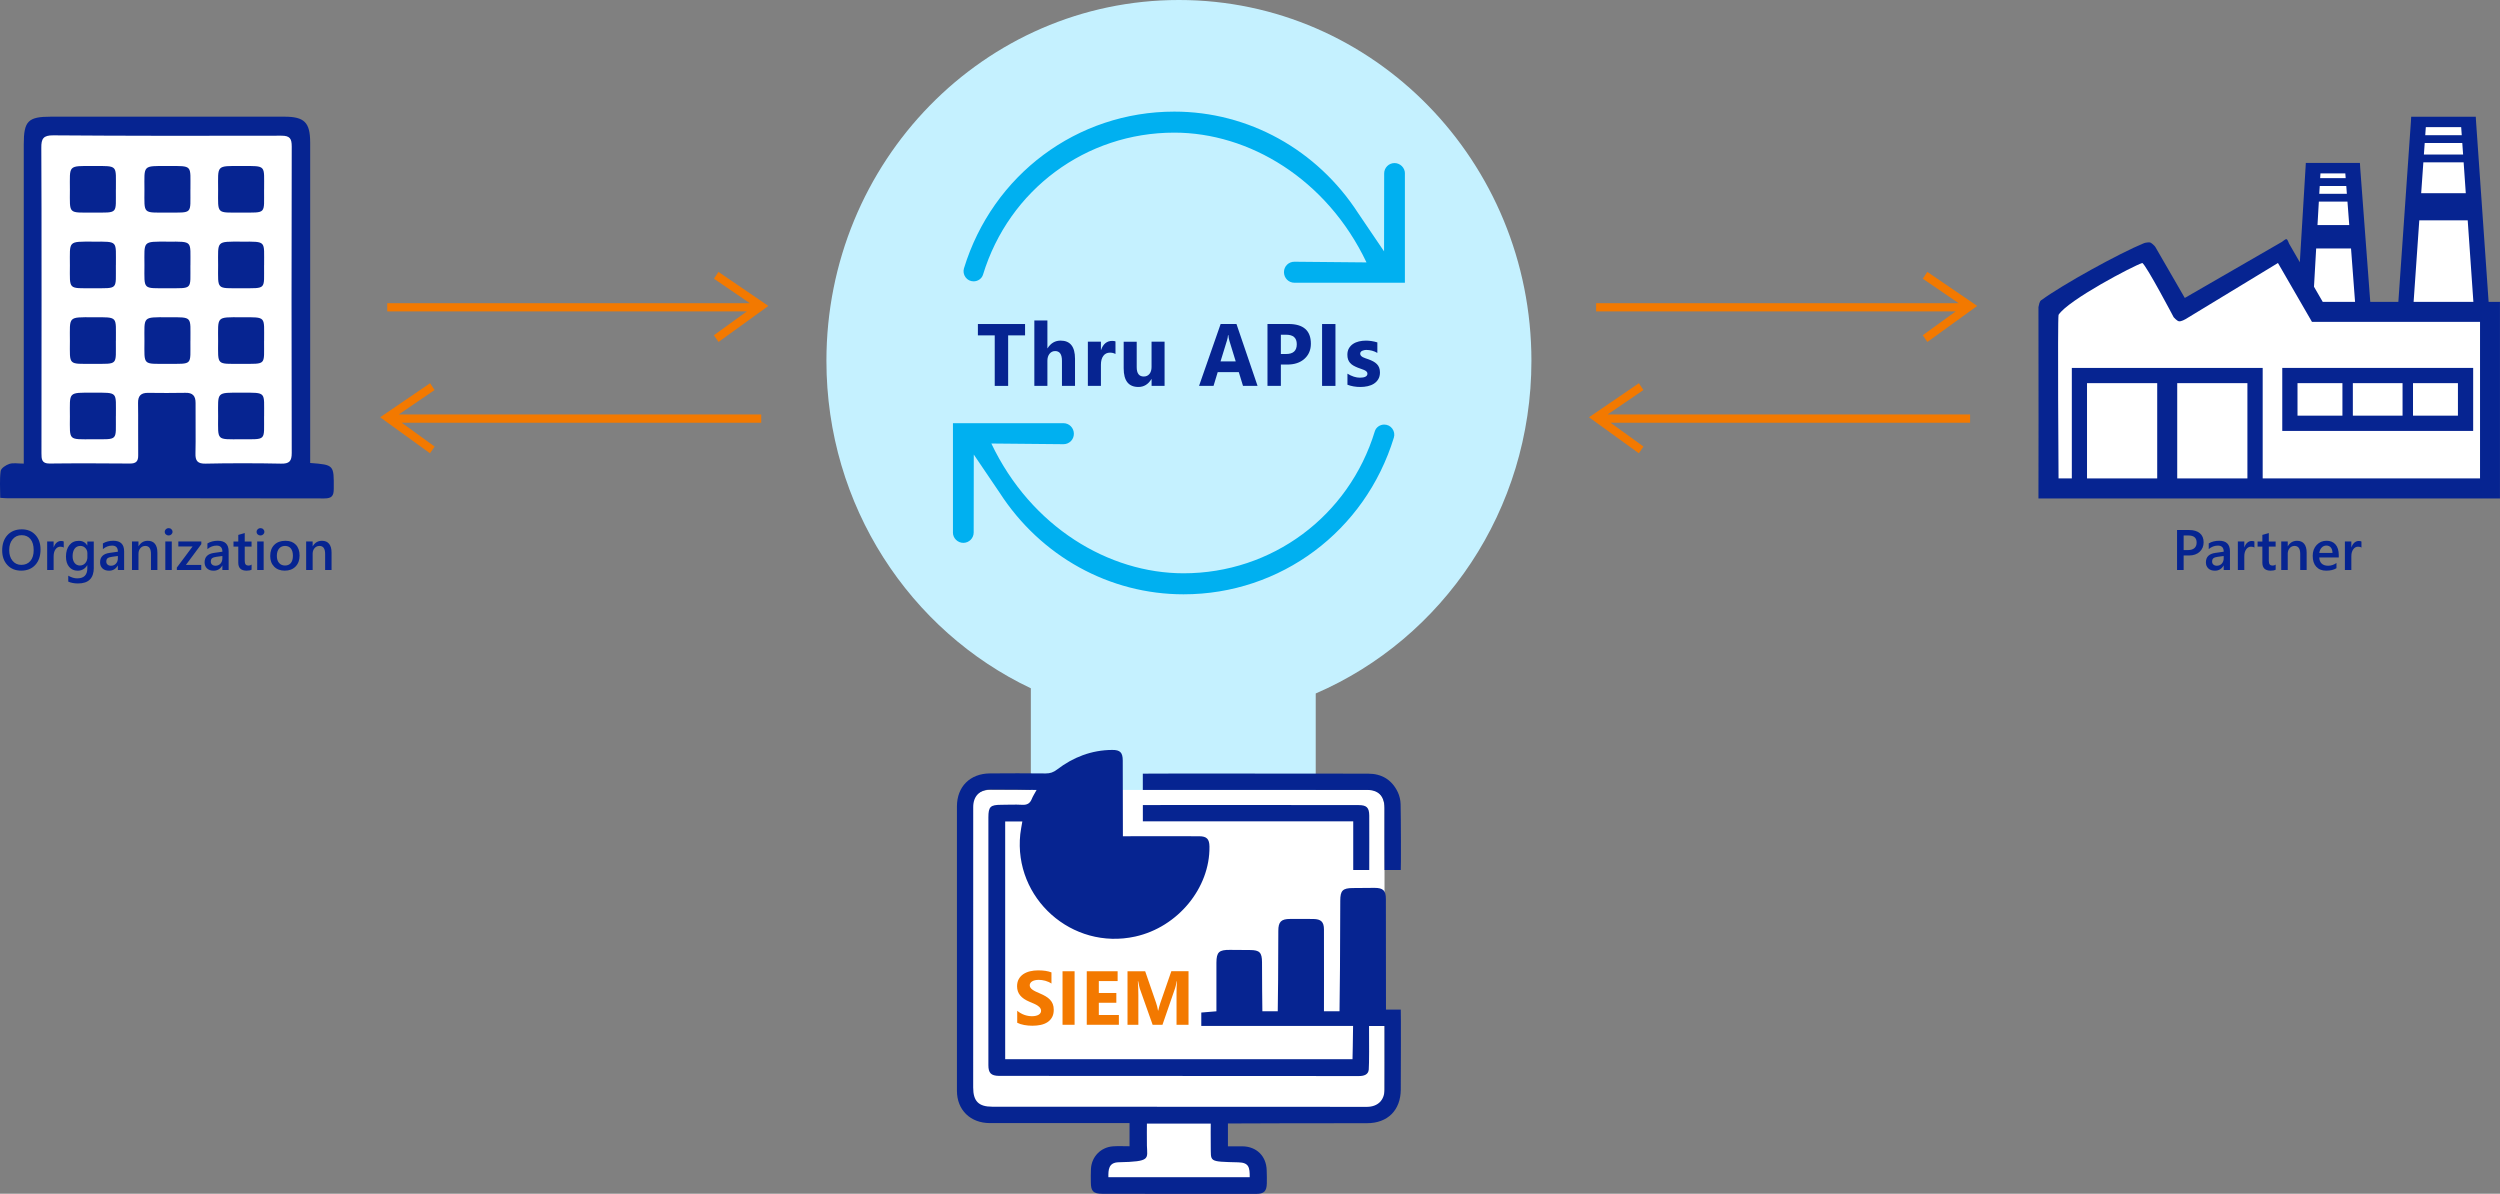 <?xml version="1.0" encoding="UTF-8"?><svg id="b" xmlns="http://www.w3.org/2000/svg" viewBox="0 0 700.64 334.56"><rect x="0" y="0" width="700.64" height="334.56" fill="#808080" stroke="none"/><defs><style>.d{fill:#f37900;}.e{fill:#c5f1ff;}.f{fill:#fff;}.g{fill:#062491;}.h{fill:#00b0f0;}</style></defs><g id="c"><rect class="f" x="9.43" y="36.76" width="74.54" height="99.41" rx="3.9" ry="3.9"/><path class="e" d="M429.19,101.13c0-55.85-44.23-101.13-98.79-101.13s-98.79,45.28-98.79,101.13c0,40.67,23.47,75.72,57.29,91.77v79.45h79.84v-78c35.52-15.33,60.45-51.29,60.45-93.23Z"/><polygon class="d" points="540.14 76.2 538.88 78.11 548.92 84.97 447.32 84.97 447.32 87.27 548.1 87.27 538.86 93.96 540.17 95.83 554.12 85.74 540.14 76.2"/><polygon class="d" points="552.13 116.16 450.53 116.16 460.57 109.31 459.31 107.4 445.33 116.94 459.29 127.03 460.6 125.15 451.35 118.47 552.13 118.47 552.13 116.16"/><polygon class="d" points="201.35 76.2 200.09 78.11 210.14 84.97 108.53 84.97 108.53 87.27 209.31 87.27 200.07 93.96 201.38 95.83 215.34 85.74 201.35 76.2"/><polygon class="d" points="213.34 116.16 111.74 116.16 121.79 109.31 120.53 107.4 106.54 116.94 120.5 127.03 121.81 125.15 112.57 118.47 213.34 118.47 213.34 116.16"/><path class="h" d="M393.73,48.6v30.64h-30.97c-1.61,0-2.92-1.31-2.92-2.97s1.31-2.92,2.92-2.92l20.21.19h0c-11.17-23.47-33-36.37-53.86-36.37-24.79,0-46.34,15.99-53.61,39.79-.33,1.11-1.43,1.89-2.64,1.89-.9,0-1.73-.41-2.26-1.14-.54-.74-.7-1.65-.44-2.51,8.05-26.27,31.74-43.92,58.95-43.92,20.74,0,40,10.64,51.52,28.45l7.26,10.72.03-21.85c0-1.6,1.31-2.9,2.9-2.9s2.92,1.31,2.92,2.9Z"/><path class="h" d="M267.07,149.24v-30.64h30.97c1.61,0,2.92,1.31,2.92,2.97s-1.31,2.92-2.92,2.92l-20.21-.19h0c11.17,23.47,33,36.37,53.86,36.37,24.79,0,46.34-15.99,53.61-39.79.33-1.11,1.43-1.89,2.64-1.89.9,0,1.73.41,2.26,1.14.54.74.7,1.65.44,2.51-8.05,26.27-31.74,43.92-58.95,43.92-20.74,0-40-10.64-51.52-28.45l-7.26-10.72-.03,21.85c0,1.6-1.31,2.9-2.9,2.9s-2.92-1.31-2.92-2.9h0Z"/><path class="g" d="M287.28,93.99h-4.74v14.16h-3.76v-14.16h-4.72v-3.18h13.22v3.18Z"/><path class="g" d="M301.27,108.15h-3.65v-7.04c0-1.81-.63-2.72-1.9-2.72-.65,0-1.18.25-1.58.76-.4.51-.6,1.15-.6,1.94v7.06h-3.66v-18.34h3.66v7.79h.05c.9-1.43,2.11-2.14,3.65-2.14,2.69,0,4.04,1.69,4.04,5.08,0,0,0,7.61,0,7.61Z"/><path class="g" d="M312.62,99.21c-.44-.25-.95-.38-1.54-.38-.8,0-1.42.3-1.87.91-.45.61-.67,1.44-.67,2.49v5.91h-3.66v-12.38h3.66v2.3h.05c.58-1.68,1.62-2.52,3.13-2.52.39,0,.69.05.9.14,0,0,0,3.52,0,3.52Z"/><path class="g" d="M326.39,108.15h-3.65v-1.89h-.06c-.9,1.46-2.11,2.19-3.63,2.19-2.75,0-4.13-1.74-4.13-5.21v-7.47h3.65v7.13c0,1.75.66,2.62,1.99,2.62.66,0,1.18-.24,1.58-.72.39-.48.59-1.13.59-1.95v-7.09h3.65v12.38Z"/><path class="g" d="M352.44,108.15h-4.08l-1.18-3.86h-5.91l-1.17,3.86h-4.06l6.05-17.34h4.44l5.91,17.34ZM346.32,101.29l-1.79-5.83c-.13-.44-.22-.96-.28-1.56h-.09c-.04.51-.14,1.01-.29,1.51l-1.81,5.88h4.26Z"/><path class="g" d="M358.97,102.17v5.97h-3.75v-17.34h5.87c4.19,0,6.29,1.84,6.29,5.53,0,1.74-.6,3.15-1.8,4.23-1.2,1.08-2.81,1.61-4.82,1.61h-1.79ZM358.97,93.8v5.41h1.47c1.99,0,2.99-.91,2.99-2.73s-1-2.67-2.99-2.67c0,0-1.47,0-1.47,0Z"/><path class="g" d="M374.27,108.15h-3.75v-17.34h3.75v17.34Z"/><path class="g" d="M377.63,107.82v-3.1c.6.38,1.2.66,1.8.85.6.19,1.17.28,1.7.28.65,0,1.16-.09,1.54-.28s.56-.47.56-.85c0-.24-.09-.44-.26-.6-.17-.16-.39-.3-.65-.42-.27-.12-.56-.23-.88-.33-.32-.1-.62-.21-.92-.33-.47-.19-.89-.39-1.25-.6-.36-.21-.66-.46-.91-.74-.24-.28-.43-.61-.56-.98-.13-.37-.19-.81-.19-1.32,0-.69.15-1.29.44-1.79s.68-.91,1.16-1.23c.48-.32,1.04-.55,1.66-.7.62-.15,1.27-.22,1.94-.22.53,0,1.06.04,1.6.13.54.08,1.07.21,1.6.37v2.95c-.46-.28-.96-.49-1.49-.63-.53-.14-1.05-.21-1.56-.21-.24,0-.47.02-.68.07-.21.05-.4.11-.56.19-.16.09-.29.19-.38.33-.09.13-.14.28-.14.45,0,.23.07.42.21.58.14.16.32.3.55.42.22.12.47.22.75.31s.55.19.82.28c.49.18.93.37,1.32.58s.73.46,1.01.74.5.61.65.99c.15.38.23.83.23,1.36,0,.73-.15,1.36-.46,1.88-.31.52-.71.94-1.22,1.27-.51.33-1.09.56-1.75.71-.66.15-1.35.22-2.06.22-1.31,0-2.52-.21-3.63-.63h0Z"/><path class="f" d="M388.02,226.65c0-2.63-1.01-5.27-3.95-5.27-24.16,0-99.23,0-106.82,0-3.13,0-6.19,2.73-6.19,5.91,0,21.22-.01,57.89,0,79.68,0,2.63,3.08,5.61,6.02,5.61,13.65,0,94.68,0,109.31,0,3.13,0,1.63-3.06,1.63-6.25,0-26.19.01-62.87,0-79.68Z"/><path class="g" d="M392.58,282.94h-4.15c0-.75,0-21.34-.03-30.99,0-2.38-.77-3.11-3.16-3.12-2.05-.01-4.1.03-6.15.05-2.81.02-3.47.74-3.47,3.54.01,9.64-.15,30.31-.21,30.99h-4.36c0-1.12.03-16.28,0-22.91,0-2.14-.83-2.92-2.97-2.95-2.17-.04-4.34,0-6.51-.01-2.52,0-3.32.81-3.31,3.36,0,6.93-.1,21.94-.16,22.52h-4.31c-.04-.78-.09-9.8-.1-13.72,0-2.76-.69-3.44-3.37-3.45-1.87,0-3.74-.02-5.61-.04-3.08-.03-3.78.61-3.8,3.61-.02,3.32,0,12.31,0,13.6-1.61.13-2.89.24-4.24.35v3.76h42.54c-.06,3.75-.11,8.48-.16,9.32h-97.34v-66.64h4.81c-.21,1.31-.46,2.43-.58,3.57-1.9,17.99,14.51,32.6,32.22,28.69,11.92-2.63,20.97-13.62,20.8-25.22-.03-2.11-.76-2.88-2.88-2.89-3.99-.03-18.07,0-21.38,0,0-.8-.01-14.72-.04-21.2,0-2.26-.73-3.01-2.96-2.99-5.8.04-10.92,2.03-15.47,5.51-.99.76-1.93,1.09-3.17,1.08-5.21-.05-10.43-.06-15.64-.01-5.55.05-9.23,3.71-9.23,9.24-.02,23.29-.02,56.42,0,79.72,0,5.37,3.78,9.03,9.21,9.04,12.33.01,38.42,0,39.16,0v6.49c-1.67,0-3.15-.08-4.6.02-3.44.23-6.04,2.91-6.21,6.33-.06,1.28-.05,2.57-.03,3.85.02,2.43.72,3.11,3.22,3.12,4.66.02,9.32.01,13.99.02,8.04,0,21.07.02,29.1.01,2.24,0,2.96-.73,3.01-2.97.03-1.22,0-2.44-.04-3.67-.11-3.95-2.83-6.63-6.78-6.69-1.33-.02-2.66,0-4.08,0v-6.4c.59-.04,26.46-.07,38.98-.08,5.78,0,9.41-3.62,9.46-9.39.03-3.73.07-21.95,0-22.41ZM388.02,305.4c-.03,2.96-1.89,4.76-4.86,4.8-1.47.02-73.21-.03-105.11-.04-3.79,0-5.31-1.56-5.31-5.37-.01-13.63-.01-69.32.01-78.61,0-3.08,1.84-4.91,4.91-4.92,3.68-.01,12.09.07,12.85.13-.53.97-1.03,1.73-1.36,2.55-.51,1.26-1.35,1.69-2.7,1.61-1.96-.11-3.92-.01-5.89,0-3.01.01-3.55.54-3.56,3.52,0,11.31,0,60.89,0,69.44,0,2.23.75,2.97,2.96,3.01,1.23.02,95.6.03,100.88.05,1.36,0,2.64-.36,2.76-1.82.13-1.56.11-7.7.08-12.21h4.35c0,5.83.02,15.4-.01,17.88Z"/><path class="f" d="M347.05,325.75c2.99.07,3.2,1.44,3.19,4.17h-39.61c-.02-2.06.02-4.13,2.9-4.19,9.06-.19,8-.93,7.9-4.68-.04-1.54,0-6.16,0-6.16h17.89s-.04,4.62,0,6.16c.11,4.6-.85,4.49,7.73,4.7Z"/><path class="g" d="M320.28,221.38v-4.56c.53-.07,54.15,0,63.13,0,3.87,0,6.69,1.74,8.34,5.2.48,1.01.75,2.22.78,3.35.1,4.03.13,17.89.05,18.45h-4.56c-.05-.72,0-14.07-.01-17.55,0-3.12-1.73-4.88-4.88-4.89-8.43-.02-62.85,0-62.85,0Z"/><path class="g" d="M383.74,243.83h-4.49v-13.64c-4.22,0-54.86,0-58.96,0v-4.56c1.11-.06,53-.01,60.46,0,2.25,0,2.97.69,2.99,2.94.03,3.35,0,11.68,0,15.26Z"/><path class="d" d="M285.08,286.62v-3.35c.61.51,1.27.89,1.98,1.15.71.25,1.43.38,2.16.38.43,0,.8-.04,1.11-.12.32-.08.58-.18.8-.32.21-.14.37-.3.48-.48.1-.18.16-.39.16-.6,0-.29-.08-.55-.25-.78s-.4-.44-.68-.64c-.29-.2-.63-.38-1.03-.56-.4-.18-.83-.37-1.29-.55-1.17-.49-2.05-1.08-2.62-1.79-.58-.7-.86-1.56-.86-2.55,0-.78.16-1.45.47-2.01.31-.56.74-1.02,1.28-1.39.54-.36,1.17-.63,1.88-.8.71-.17,1.46-.26,2.26-.26s1.47.05,2.08.14c.6.09,1.16.24,1.67.43v3.13c-.25-.17-.52-.33-.82-.46-.3-.13-.6-.24-.92-.33-.31-.09-.63-.15-.94-.19-.31-.04-.61-.06-.88-.06-.38,0-.73.04-1.05.11s-.58.18-.8.31c-.22.13-.38.29-.5.48-.12.18-.18.39-.18.62,0,.25.07.48.2.67.13.2.32.39.56.56.24.18.54.35.89.52.35.17.74.35,1.18.53.6.25,1.14.52,1.62.8.48.28.89.6,1.23.96.34.36.6.76.78,1.22.18.46.27.99.27,1.6,0,.84-.16,1.54-.48,2.11-.32.57-.75,1.03-1.29,1.38-.54.35-1.18.61-1.9.76-.72.15-1.48.23-2.29.23s-1.61-.07-2.35-.21c-.74-.14-1.39-.35-1.93-.63Z"/><path class="d" d="M301.16,287.2h-3.38v-15h3.38v15Z"/><path class="d" d="M313.57,287.2h-9v-15h8.65v2.75h-5.27v3.34h4.91v2.74h-4.91v3.43h5.62v2.74Z"/><path class="d" d="M333.07,287.2h-3.34v-8.98c0-.97.04-2.04.13-3.21h-.08c-.17.92-.33,1.58-.47,1.99l-3.52,10.2h-2.76l-3.58-10.1c-.1-.27-.25-.97-.47-2.09h-.09c.09,1.48.14,2.78.14,3.89v8.3h-3.04v-15h4.95l3.07,8.89c.24.71.42,1.43.53,2.14h.06c.19-.83.39-1.55.6-2.17l3.07-8.87h4.82v15Z"/><path class="g" d="M5.95,159.93c-1.61,0-2.91-.52-3.88-1.57s-1.46-2.41-1.46-4.09c0-1.8.5-3.24,1.48-4.31.99-1.07,2.33-1.61,4.03-1.61,1.57,0,2.84.52,3.8,1.56.96,1.04,1.44,2.4,1.44,4.09,0,1.83-.49,3.27-1.48,4.34s-2.3,1.59-3.95,1.59ZM6.04,149.99c-1.03,0-1.86.38-2.5,1.15s-.96,1.77-.96,3.02.31,2.25.94,3.01c.62.76,1.44,1.14,2.45,1.14,1.07,0,1.92-.36,2.54-1.09.62-.72.93-1.74.93-3.04s-.3-2.37-.9-3.1c-.6-.73-1.43-1.09-2.49-1.09Z"/><path class="g" d="M17.86,153.47c-.22-.17-.53-.26-.95-.26-.54,0-.98.24-1.34.73s-.54,1.14-.54,1.98v3.83h-1.81v-8h1.81v1.65h.03c.18-.56.45-1,.82-1.32.37-.32.78-.47,1.23-.47.33,0,.58.05.75.15v1.72Z"/><path class="g" d="M26.29,159.11c0,2.94-1.48,4.41-4.43,4.41-1.04,0-1.95-.17-2.73-.52v-1.66c.88.5,1.71.75,2.49.75,1.9,0,2.85-.93,2.85-2.8v-.88h-.03c-.6,1.02-1.5,1.53-2.7,1.53-.97,0-1.76-.36-2.36-1.07s-.89-1.67-.89-2.86c0-1.36.32-2.44.96-3.24.64-.8,1.52-1.2,2.64-1.2,1.06,0,1.84.43,2.35,1.3h.03v-1.11h1.81v7.36ZM24.49,156.08v-1.04c0-.56-.19-1.04-.56-1.44s-.84-.6-1.39-.6c-.69,0-1.23.25-1.61.76s-.58,1.22-.58,2.13c0,.79.19,1.42.56,1.89.37.47.87.71,1.48.71s1.13-.23,1.52-.68c.39-.45.59-1.03.59-1.73Z"/><path class="g" d="M34.79,159.75h-1.76v-1.25h-.03c-.55.96-1.36,1.44-2.43,1.44-.79,0-1.4-.21-1.85-.64-.45-.43-.67-.99-.67-1.7,0-1.51.87-2.39,2.61-2.64l2.38-.34c0-1.14-.54-1.71-1.62-1.71-.95,0-1.81.33-2.58.98v-1.59c.84-.5,1.82-.75,2.92-.75,2.02,0,3.03.99,3.03,2.98v5.2ZM33.04,155.82l-1.68.23c-.52.07-.91.19-1.18.38-.26.18-.39.51-.39.97,0,.34.12.62.36.83.24.22.57.32.97.32.55,0,1.01-.19,1.37-.58.36-.39.54-.88.54-1.46v-.7Z"/><path class="g" d="M44.12,159.75h-1.81v-4.51c0-1.49-.53-2.24-1.59-2.24-.55,0-1.01.21-1.37.62s-.54.94-.54,1.57v4.56h-1.82v-8h1.82v1.33h.03c.6-1.01,1.46-1.52,2.59-1.52.87,0,1.53.28,1.99.85.46.57.69,1.38.69,2.45v4.89Z"/><path class="g" d="M47.25,150.07c-.3,0-.55-.1-.76-.29-.21-.19-.32-.44-.32-.73s.11-.54.32-.74c.21-.2.46-.3.76-.3s.57.1.78.3c.21.2.32.45.32.74,0,.28-.11.52-.32.72-.21.2-.47.3-.78.3ZM48.14,159.75h-1.81v-8h1.81v8Z"/><path class="g" d="M56.42,152.5l-4.32,5.83h4.3v1.41h-6.84v-.68l4.41-5.91h-3.99v-1.41h6.44v.76Z"/><path class="g" d="M64.08,159.75h-1.76v-1.25h-.03c-.55.96-1.36,1.44-2.43,1.44-.79,0-1.4-.21-1.85-.64-.45-.43-.67-.99-.67-1.7,0-1.51.87-2.39,2.61-2.64l2.38-.34c0-1.14-.54-1.71-1.62-1.71-.95,0-1.81.33-2.58.98v-1.59c.84-.5,1.82-.75,2.92-.75,2.02,0,3.03.99,3.03,2.98v5.2ZM62.33,155.82l-1.68.23c-.52.07-.91.19-1.18.38-.26.18-.39.51-.39.97,0,.34.12.62.36.83.24.22.57.32.97.32.55,0,1.01-.19,1.37-.58.36-.39.54-.88.54-1.46v-.7Z"/><path class="g" d="M70.51,159.66c-.35.18-.82.27-1.4.27-1.55,0-2.33-.74-2.33-2.23v-4.52h-1.34v-1.42h1.34v-1.85l1.81-.52v2.37h1.91v1.42h-1.91v4c0,.47.09.81.26,1.02s.46.3.86.3c.31,0,.57-.09.8-.27v1.44Z"/><path class="g" d="M72.99,150.07c-.3,0-.55-.1-.76-.29-.21-.19-.32-.44-.32-.73s.11-.54.32-.74c.21-.2.46-.3.76-.3s.57.1.78.3c.21.2.32.45.32.74,0,.28-.11.52-.32.72-.21.2-.47.3-.78.3ZM73.89,159.75h-1.81v-8h1.81v8Z"/><path class="g" d="M79.8,159.93c-1.23,0-2.22-.37-2.96-1.12-.74-.75-1.11-1.74-1.11-2.97,0-1.34.38-2.39,1.15-3.15.77-.76,1.8-1.13,3.11-1.13s2.22.37,2.92,1.1,1.05,1.75,1.05,3.05-.38,2.3-1.13,3.07c-.75.77-1.76,1.15-3.04,1.15ZM79.89,153c-.71,0-1.27.25-1.68.74-.41.49-.62,1.18-.62,2.05s.21,1.5.62,1.98c.42.48.97.72,1.67.72s1.26-.24,1.64-.71c.38-.47.57-1.15.57-2.02s-.19-1.56-.57-2.04c-.38-.48-.93-.72-1.64-.72Z"/><path class="g" d="M92.93,159.75h-1.81v-4.51c0-1.49-.53-2.24-1.59-2.24-.55,0-1.01.21-1.37.62s-.54.94-.54,1.57v4.56h-1.82v-8h1.82v1.33h.03c.6-1.01,1.46-1.52,2.59-1.52.87,0,1.53.28,1.99.85.46.57.69,1.38.69,2.45v4.89Z"/><path class="g" d="M611.98,155.68v4.06h-1.85v-11.2h3.4c1.29,0,2.28.3,2.99.9.71.6,1.06,1.44,1.06,2.53s-.37,1.98-1.11,2.67c-.74.69-1.74,1.04-3,1.04h-1.49ZM611.98,150.07v4.09h1.2c.8,0,1.4-.18,1.82-.55.42-.37.62-.89.62-1.56,0-1.32-.77-1.98-2.3-1.98h-1.35Z"/><path class="g" d="M624.96,159.75h-1.76v-1.25h-.03c-.55.96-1.36,1.44-2.43,1.44-.79,0-1.4-.21-1.85-.64-.45-.43-.67-.99-.67-1.7,0-1.51.87-2.39,2.61-2.64l2.38-.34c0-1.14-.54-1.71-1.62-1.71-.95,0-1.81.33-2.58.98v-1.59c.84-.5,1.82-.75,2.92-.75,2.02,0,3.03.99,3.03,2.98v5.2ZM623.21,155.82l-1.68.23c-.52.07-.91.19-1.18.38-.26.18-.39.51-.39.97,0,.34.12.62.36.83.24.22.57.32.97.32.55,0,1.01-.19,1.37-.58.36-.39.54-.88.54-1.46v-.7Z"/><path class="g" d="M631.81,153.47c-.22-.17-.53-.26-.95-.26-.54,0-.98.24-1.34.73s-.54,1.14-.54,1.98v3.83h-1.81v-8h1.81v1.65h.03c.18-.56.45-1,.82-1.32.37-.32.78-.47,1.23-.47.33,0,.58.05.75.15v1.72Z"/><path class="g" d="M637.77,159.66c-.35.18-.82.27-1.4.27-1.55,0-2.33-.74-2.33-2.23v-4.52h-1.34v-1.42h1.34v-1.85l1.81-.52v2.37h1.91v1.42h-1.91v4c0,.47.09.81.26,1.02s.46.3.86.3c.31,0,.57-.09.8-.27v1.44Z"/><path class="g" d="M646.46,159.75h-1.81v-4.51c0-1.49-.53-2.24-1.59-2.24-.55,0-1.01.21-1.37.62s-.54.94-.54,1.57v4.56h-1.82v-8h1.82v1.33h.03c.6-1.01,1.46-1.52,2.59-1.52.87,0,1.53.28,1.99.85.46.57.69,1.38.69,2.45v4.89Z"/><path class="g" d="M655.44,156.24h-5.45c.02.74.25,1.31.68,1.71.43.4,1.03.6,1.79.6.85,0,1.64-.26,2.35-.77v1.46c-.73.46-1.69.69-2.89.69s-2.1-.36-2.77-1.09-1-1.75-1-3.07c0-1.24.37-2.26,1.11-3.04.74-.78,1.65-1.18,2.75-1.18s1.94.35,2.54,1.05.9,1.68.9,2.93v.7ZM653.69,154.96c0-.65-.16-1.16-.46-1.52-.3-.36-.72-.54-1.25-.54s-.96.19-1.32.57c-.36.38-.58.88-.67,1.49h3.7Z"/><path class="g" d="M661.81,153.47c-.22-.17-.53-.26-.95-.26-.54,0-.98.24-1.34.73s-.54,1.14-.54,1.98v3.83h-1.81v-8h1.81v1.65h.03c.18-.56.45-1,.82-1.32.37-.32.78-.47,1.23-.47.33,0,.58.05.75.15v1.72Z"/><path class="g" d="M86.94,129.75c6.7.53,6.64.53,6.6,7.19,0,2-.5,2.75-2.66,2.75-29.61-.07-59.22-.04-88.83-.05-.55,0-1.09-.06-1.99-.12,0-2.57-.2-5.07.12-7.5.1-.79,1.48-1.7,2.45-2.01,1.09-.35,2.37-.08,4.03-.08v-3.75c0-28.59,0-57.17,0-85.76,0-6.5,1.2-7.72,7.61-7.72,21.79,0,43.58,0,65.37,0,5.68,0,7.29,1.58,7.29,7.31.02,28.68,0,57.36,0,86.04,0,1.19,0,2.37,0,3.7ZM11.62,127.01c0,1.62.03,2.93,2.28,2.9,6.52-.09,16.03-.06,22.54,0,1.69.01,2.32-.64,2.29-2.31-.06-3.82.04-10.83-.04-14.64-.04-2.05.85-2.89,2.83-2.86,2.42.04,8.03.06,10.45-.01,2.04-.06,2.86.89,2.84,2.86-.04,3.63.08,10.45-.03,14.08-.07,2.12.58,2.96,2.85,2.91,6.05-.15,15.1-.14,21.14,0,2.33.05,3-.7,2.99-3.01-.07-27.09-.07-58.77,0-85.86,0-2.24-.52-3.05-2.92-3.04-18.24.07-45.67.05-63.91-.1-2.8-.02-3.38.93-3.35,3.51.11,13.4.06,71.99.04,85.58Z"/><path class="g" d="M74.01,74.32c-.04,6.97.8,6.45-6.39,6.46-7.08,0-6.5.52-6.49-6.4,0-6.96-.68-6.67,6.58-6.66,7.1,0,6.27-.32,6.31,6.6Z"/><path class="g" d="M74.01,53.12c-.04,6.97.8,6.45-6.39,6.46-7.08,0-6.5.52-6.49-6.4,0-6.96-.68-6.67,6.58-6.66,7.1,0,6.27-.32,6.31,6.6Z"/><path class="g" d="M74.01,95.51c-.04,6.97.8,6.45-6.39,6.46-7.08,0-6.5.52-6.49-6.4,0-6.96-.68-6.67,6.58-6.66,7.1,0,6.27-.32,6.31,6.6Z"/><path class="g" d="M53.36,74.32c-.04,6.97.8,6.45-6.39,6.46-7.08,0-6.5.52-6.49-6.4,0-6.96-.68-6.67,6.58-6.66,7.1,0,6.27-.32,6.31,6.6Z"/><path class="g" d="M53.36,53.12c-.04,6.97.8,6.45-6.39,6.46-7.08,0-6.5.52-6.49-6.4,0-6.96-.68-6.67,6.58-6.66,7.1,0,6.27-.32,6.31,6.6Z"/><path class="g" d="M53.36,95.51c-.04,6.97.8,6.45-6.39,6.46-7.08,0-6.5.52-6.49-6.4,0-6.96-.68-6.67,6.58-6.66,7.1,0,6.27-.32,6.31,6.6Z"/><path class="g" d="M32.47,74.32c-.04,6.97.8,6.45-6.39,6.46-7.08,0-6.5.52-6.49-6.4,0-6.96-.68-6.67,6.58-6.66,7.1,0,6.27-.32,6.31,6.6Z"/><path class="g" d="M32.47,53.12c-.04,6.97.8,6.45-6.39,6.46-7.08,0-6.5.52-6.49-6.4,0-6.96-.68-6.67,6.58-6.66,7.1,0,6.27-.32,6.31,6.6Z"/><path class="g" d="M32.47,95.51c-.04,6.97.8,6.45-6.39,6.46-7.08,0-6.5.52-6.49-6.4,0-6.96-.68-6.67,6.58-6.66,7.1,0,6.27-.32,6.31,6.6Z"/><path class="g" d="M74.01,116.65c-.04,6.97.8,6.45-6.39,6.46-7.08,0-6.5.52-6.49-6.4,0-6.96-.68-6.67,6.58-6.66,7.1,0,6.27-.32,6.31,6.6Z"/><path class="g" d="M32.47,116.65c-.04,6.97.8,6.45-6.39,6.46-7.08,0-6.5.52-6.49-6.4,0-6.96-.68-6.67,6.58-6.66,7.1,0,6.27-.32,6.31,6.6Z"/><path class="g" d="M699.17,84.6h-1.72l-3.52-50.51-.08-1.38h-18.1l-.08,1.38-3.52,50.51h-7.87l-2.82-37.55-.08-1.38h-15.16l-.08,1.38-1.6,26.45c-1.21-2.09-2.31-4-3-5.2-.18-.31-.38-1.17-.73-1.26-.35-.09-.95.55-1.26.73-6.81,3.93-27.25,15.73-27.25,15.73,0,0-6.07-10.5-8.26-14.3-.18-.32-1.11-1.16-1.46-1.25-.35-.09-1.35.06-1.69.19-6.97,2.85-22.85,11.62-28.75,15.95-.17.12-.52.13-.85,1.98.06,14.42,0,52.17,0,52.17v1.46h129.34v-55.1h-1.46Z"/><polygon class="f" points="690.3 43.31 679.31 43.31 679.54 40.08 690.07 40.08 690.3 43.31"/><polygon class="f" points="690.45 45.5 691.05 54.14 678.55 54.14 679.16 45.5 690.45 45.5"/><polygon class="g" points="691.21 56.34 691.43 59.56 678.18 59.56 678.4 56.34 691.21 56.34"/><polygon class="f" points="689.76 35.63 689.92 37.89 679.69 37.89 679.85 35.63 689.76 35.63"/><polygon class="f" points="678.02 61.75 691.59 61.75 693.18 84.6 676.43 84.6 678.02 61.75"/><polygon class="f" points="657.72 54.31 649.99 54.31 650.12 52.12 657.56 52.12 657.72 54.31"/><polygon class="f" points="657.89 56.5 658.39 63.07 649.49 63.07 649.87 56.5 657.89 56.5"/><polygon class="g" points="658.55 65.26 658.72 67.45 649.24 67.45 649.37 65.26 658.55 65.26"/><polygon class="f" points="657.29 48.59 657.39 49.93 650.24 49.93 650.32 48.59 657.29 48.59"/><path class="f" d="M649.12,69.64h9.77l1.13,14.96h-9.06s-1.04-1.8-2.45-4.24l.61-10.71Z"/><rect class="f" x="610.18" y="107.38" width="19.67" height="26.7"/><rect class="f" x="584.9" y="107.38" width="19.67" height="26.7"/><path class="f" d="M695.03,134.08h-60.9v-30.97h-53.49v30.97h-3.72s-.3-44.2,0-45.84c2.64-4.13,20.9-13.72,23.48-14.54,1.18.76,8.78,15.2,8.78,15.2,0,0,.87,1.01,1.45,1.14.64.14,1.88-.6,1.88-.6l25.9-15.73,9.11,15.77.42.73h47.1v43.88Z"/><polygon class="g" points="639.62 103.11 639.62 105.92 639.62 117.96 639.62 120.77 641.09 120.77 691.65 120.77 693.12 120.77 693.12 117.96 693.12 105.92 693.12 103.11 691.65 103.11 641.09 103.11 639.62 103.11"/><rect class="f" x="659.4" y="107.38" width="13.93" height="9.11"/><rect class="f" x="676.26" y="107.38" width="12.59" height="9.11"/><rect class="f" x="643.89" y="107.38" width="12.59" height="9.11"/></g></svg>